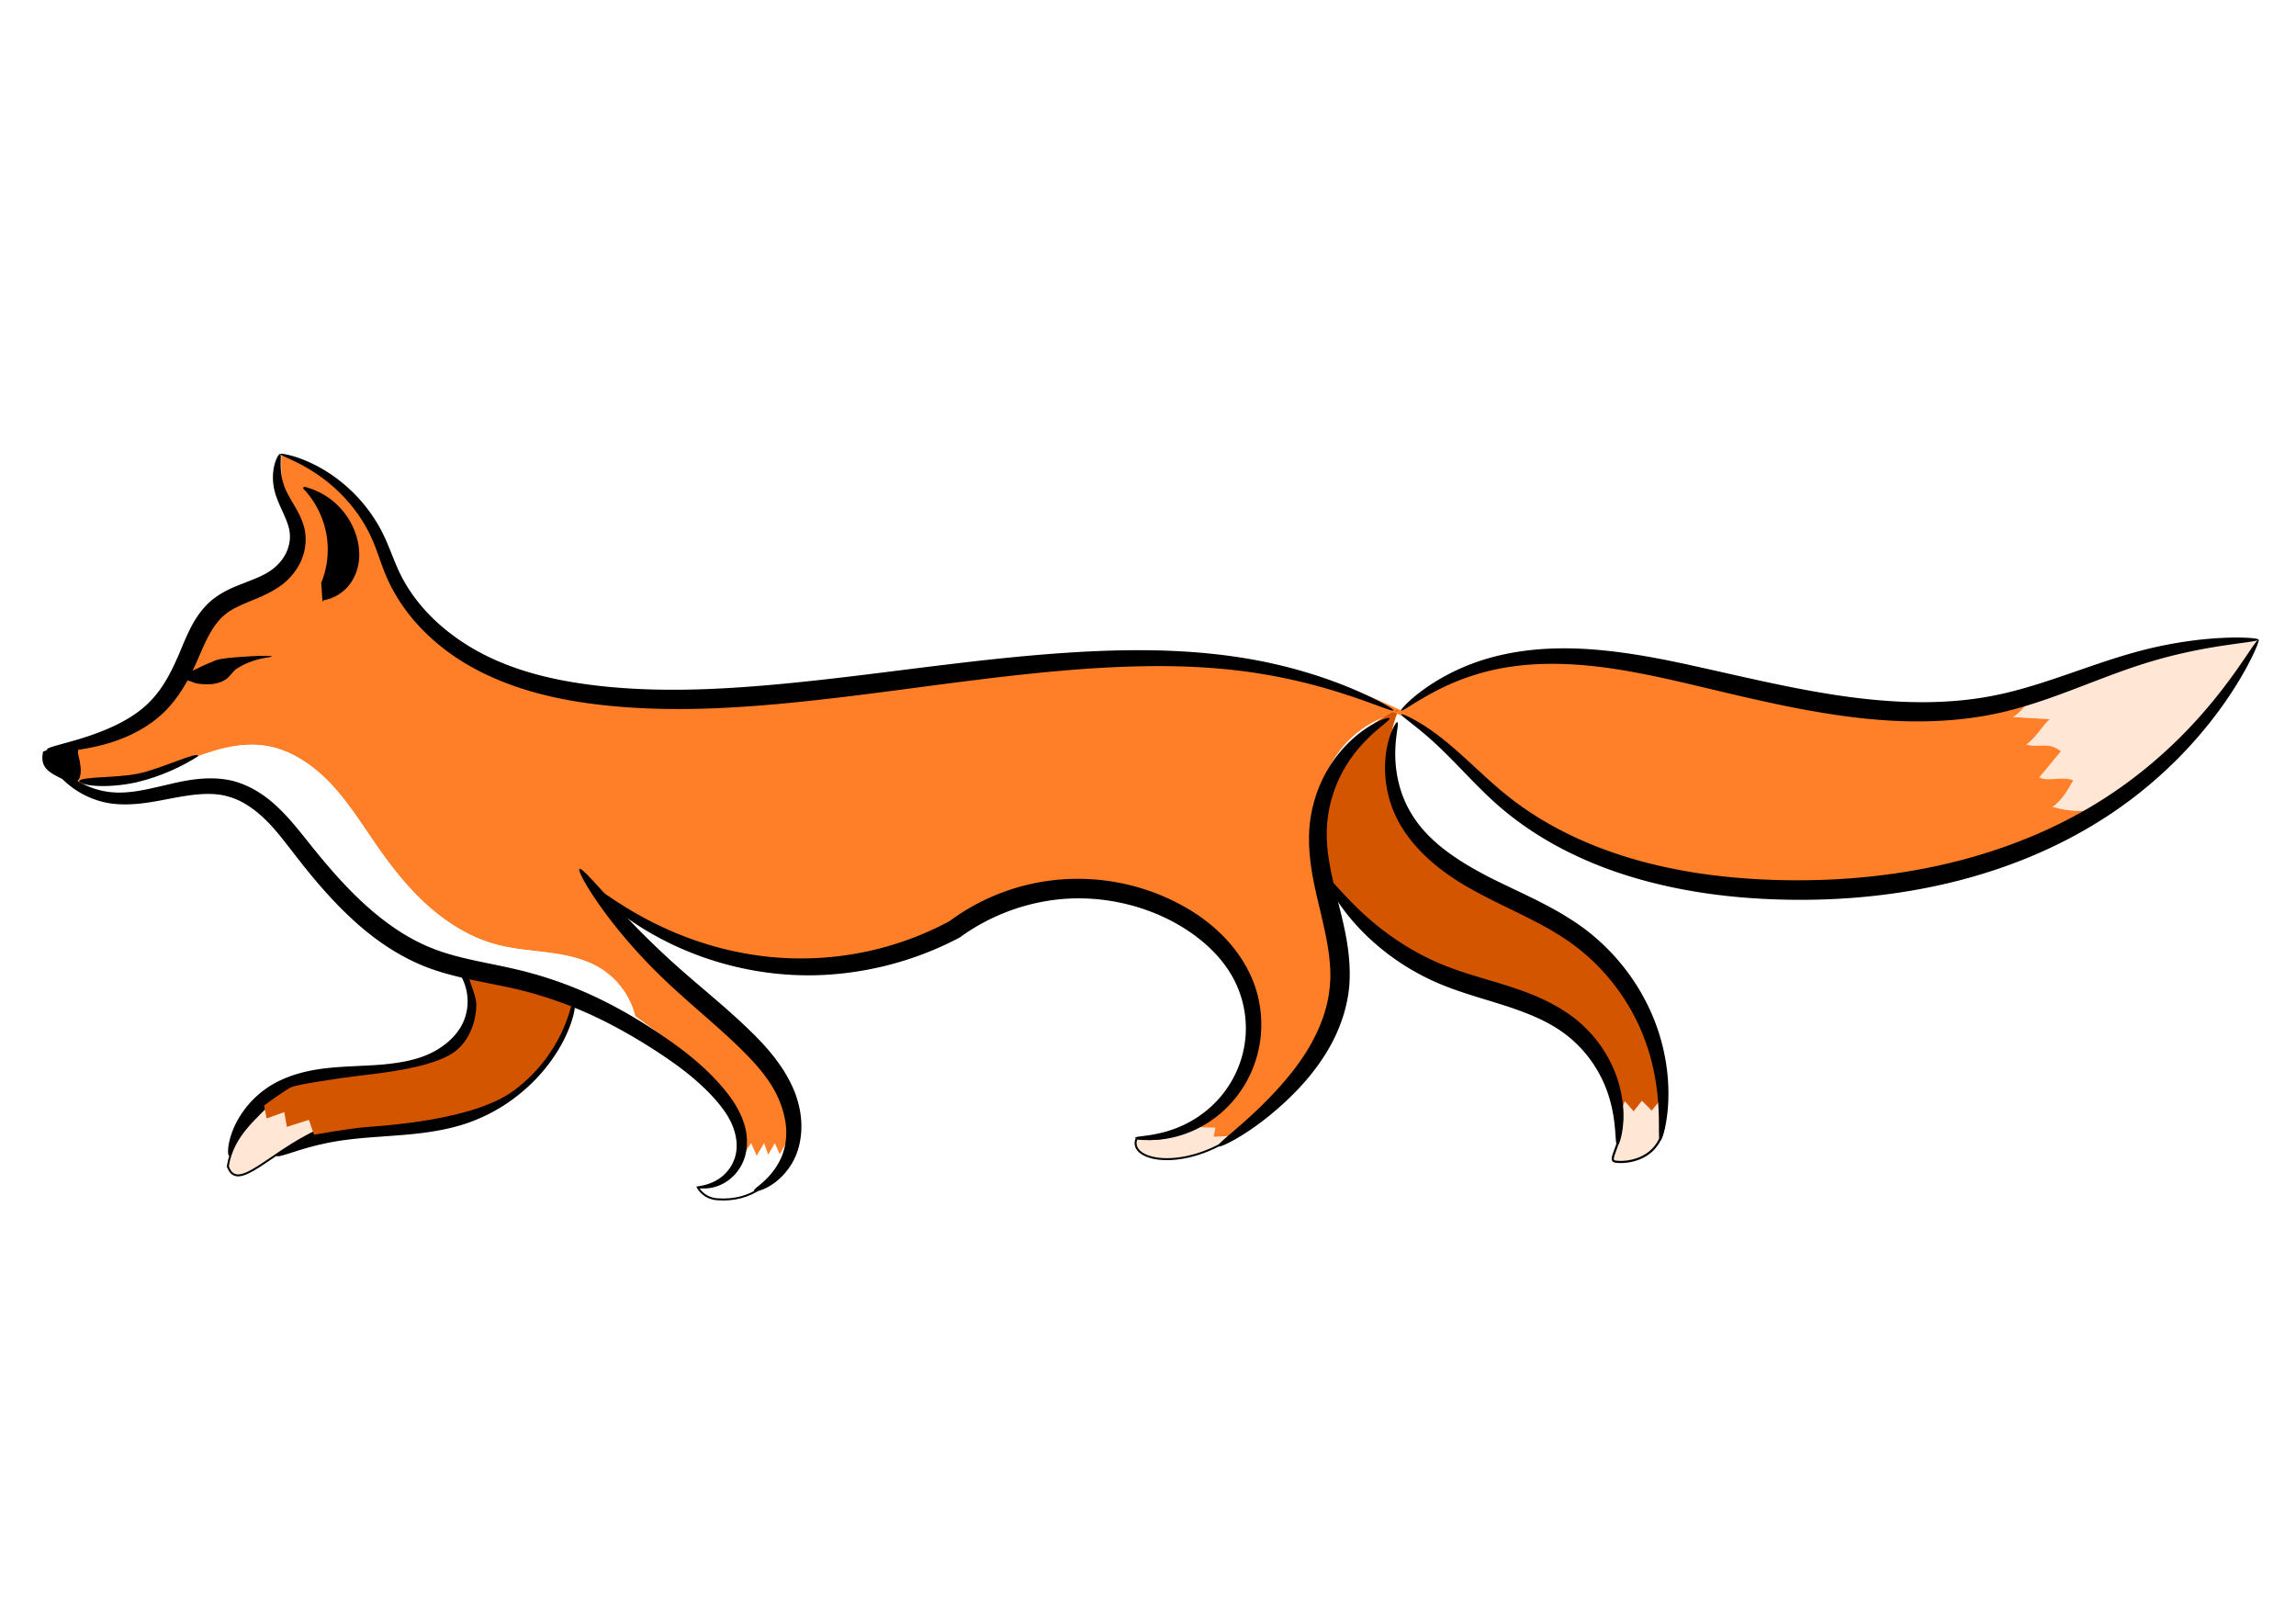 <?xml version="1.0"?>
<svg xmlns="http://www.w3.org/2000/svg" width="1052.362" height="744.094" viewBox="0 0 1052.362 744.094">
  <defs>
    <filter id="f">
      <feGaussianBlur stdDeviation="2.576"/>
    </filter>
    <filter id="d">
      <feGaussianBlur stdDeviation="2.383"/>
    </filter>
    <filter id="c">
      <feGaussianBlur stdDeviation=".531"/>
    </filter>
    <filter id="a">
      <feGaussianBlur stdDeviation="1.291"/>
    </filter>
    <filter id="b">
      <feGaussianBlur stdDeviation="1.418"/>
    </filter>
    <filter id="e">
      <feGaussianBlur stdDeviation=".61"/>
    </filter>
  </defs>
  <path d="M361.072 531.16c-6.678 10.293-16.258 19.614-32.282 18.435-6.51-.479-8.941-5.408-8.941-5.408 10.005.05 19.732-9.57 21.665-19.73l2.799-5.996 2.495 5.822 3.406-5.822c.17 1.874 2.105 3.402 1.888 5.295l3.058-5.295 2.236 5.095 2.842-5.095 2.451 4.57z" fill="none" stroke="#000" stroke-width=".9"/>
  <path d="M520.912 521.785c18.205 1.712 24.885-5.603 35.99-11.843l-1.219 2.608 6.61.195-.834 4.109 9.834-.344c-25.806 21.393-54.662 16.05-50.381 5.275z" fill="#ffe6d5" stroke="#000" stroke-width=".9"/>
  <path d="M334.037 545.713c.568-15.239-3.458-30.618-11.42-43.624-10.61-17.332-27.431-29.75-43.465-42.237-12.27-9.556-24.44-19.532-33.845-31.919a98.937 98.937 0 01-8.392-13.07 230.256 230.256 0 0023.25 14.033c10.766 5.66 21.987 10.466 33.57 14.171 17.481 5.591 35.873 8.659 54.208 7.842 25.699-1.145 50.575-9.866 73.468-21.6 11.51-5.9 22.759-12.633 35.22-16.097 14.826-4.121 30.695-3.367 45.678.137 19.139 4.478 37.54 13.666 50.767 28.205 8.821 9.695 15.253 21.898 16.51 34.945 1.248 12.951-2.727 26.186-10.2 36.837a61.626 61.626 0 01-15.545 15.382l-1.207 3.284 7.345.217-.928 4.565 10.927-.381a195.948 195.948 0 0023.73-22.678c14.12-15.967 25.927-35.179 27.628-56.425.903-11.284-1.084-22.593-3.556-33.64-2.473-11.046-5.446-22.028-6.561-33.292-.918-9.268-.554-18.71 1.655-27.757 2.21-9.048 6.303-17.697 12.354-24.777 7.743-9.06 18.66-15.352 30.38-17.511a281.068 281.068 0 00-62.679-21.792c-53.5-11.747-109.194-7.609-163.438 0-37.34 5.238-74.492 12.096-112.072 15.177-35.406 2.902-71.767 2.322-105.456-8.95-29.958-10.024-57.731-29.247-73.158-56.815-7.073-12.638-11.528-26.865-20.625-38.135-8.43-10.446-20.661-17.757-33.855-20.235a82.26 82.26 0 003.114 28.017c1.192 4.095 2.705 8.106 3.562 12.284.856 4.178 1.024 8.619-.45 12.621-1.298 3.527-3.81 6.52-6.777 8.827-2.967 2.307-6.382 3.972-9.864 5.385-6.965 2.825-14.478 4.805-20.327 9.526-4.14 3.34-7.176 7.867-9.581 12.612-2.405 4.745-4.234 9.757-6.373 14.627-5.765 13.125-14.052 25.476-25.683 33.855-10.01 7.212-22.296 11.216-34.634 11.285a30.194 30.194 0 013.113 8.562c.583 2.916.73 5.919.436 8.878a83.669 83.669 0 0032.63-2.326c8.12-2.235 15.843-5.682 23.664-8.806 12.449-4.972 25.826-9.211 39.073-7.154 13.096 2.034 24.6 10.085 33.633 19.783 9.034 9.697 16.005 21.087 23.6 31.948 7.632 10.91 15.997 21.406 25.983 30.214 9.985 8.808 21.681 15.909 34.553 19.315 8.794 2.327 17.939 2.896 26.952 4.122 9.013 1.226 18.144 3.2 25.88 7.985 8.704 5.384 15.17 14.274 17.61 24.214a702.762 702.762 0 0124.075 18.142c8.28 6.522 16.549 13.38 22.276 22.229 4.837 7.473 7.677 16.142 8.855 24.966.196 1.466.347 2.938.454 4.413l3.45-5.016 2.772 6.468 3.784-6.468 2.098 5.883 3.397-5.883 2.485 5.662 3.158-5.662 2.724 5.078" fill="#ff7f28" filter="url(#a)" transform="matrix(.9 0 0 .9 62.12 37.788)"/>
  <path d="M744.71 502.807l4.05 4.659 3.808-4.848 4.474 4.538 4.44-5.456c6.758 27.33-12.733 31.666-20.79 30.683-5.355-.653 5.665-8.821 2.045-29.712z" fill="#ffe6d5" stroke="#000" stroke-width=".998"/>
  <path d="M756.792 523.214l1.642-4.526 4.5 5.176 4.231-5.387 4.971 5.043 4.934-6.062s2.904-29.583-21.474-63.66c-15.782-22.059-42.926-34.395-55.858-40.173-24.38-10.894-53.382-35.771-56.959-50.08-3.643-9.787-7.71-23.54.275-43.75 0 0-.275-1.101-9.906 4.952-9.63 6.054-28.417 24.81-29.717 50.63-1.3 25.82 4.324 36.113 15.37 46.57 11.045 10.455 31.683 27.449 55.347 34.603 13.607 4.114 47.878 17.885 57.784 26.14 9.905 8.255 18.16 18.987 19.811 22.564 1.651 3.577 5.05 17.96 5.05 17.96z" fill="#d45500" filter="url(#b)" transform="matrix(.9 0 0 .9 62.12 37.788)"/>
  <path d="M558.27 525.32c-.17-.272.402-.993 1.614-2.14 1.212-1.146 3.063-2.72 5.42-4.742 4.713-4.044 11.47-9.893 18.91-17.877 2.897-3.115 5.895-6.544 8.808-10.328 2.913-3.783 5.74-7.922 8.229-12.471 4.207-7.702 7.556-16.634 8.304-26.178.549-6.121-.037-12.54-1.21-19.205-.9-5.115-2.101-10.21-3.271-15.238-1.52-6.265-2.999-12.556-3.952-18.772-.953-6.217-1.377-12.36-1.006-18.313a62.966 62.966 0 013.765-17.54 61.562 61.562 0 017.217-13.84 58.697 58.697 0 019.21-10.353c3.04-2.692 5.92-4.667 8.364-6.09 2.444-1.422 4.454-2.297 5.864-2.771 1.41-.475 2.222-.552 2.36-.286.139.266-.401.863-1.496 1.81-1.094.946-2.742 2.247-4.759 4.007-2.016 1.76-4.401 3.986-6.893 6.792-2.491 2.807-5.09 6.199-7.439 10.234a60.721 60.721 0 00-5.594 12.816 59.343 59.343 0 00-2.575 15.618c-.181 5.228.394 10.726 1.454 16.492s2.604 11.8 4.143 18.085c1.281 5.035 2.559 10.316 3.495 15.81 1.22 7.16 1.782 14.388 1.147 21.531-.549 5.572-1.83 10.866-3.592 15.796s-4.003 9.493-6.5 13.641c-2.943 4.894-6.198 9.234-9.515 13.105-3.316 3.87-6.694 7.273-9.949 10.279-8.338 7.72-15.949 12.965-21.419 16.19-2.735 1.612-4.943 2.722-6.5 3.371-1.557.65-2.463.84-2.634.568zM265.626 398.201c.396-.28 1.72.806 3.866 3.005 2.145 2.199 5.116 5.51 8.874 9.63 3.76 4.12 8.31 9.05 13.629 14.468a382.352 382.352 0 0018.208 17.392c3.8 3.392 7.845 6.852 12.046 10.436 4.2 3.584 8.555 7.292 12.935 11.21 3.246 2.904 6.405 5.837 9.428 8.818 3.78 3.698 7.374 7.574 10.512 11.645 3.137 4.072 5.816 8.338 7.879 12.759 2.563 5.446 3.965 11.172 4.254 16.522.29 5.351-.53 10.328-2.125 14.587a30.413 30.413 0 01-6.103 9.766c-2.29 2.463-4.631 4.163-6.645 5.308-2.013 1.144-3.704 1.743-4.883 2.015-1.18.271-1.853.223-1.965-.047-.113-.27.336-.75 1.21-1.488.875-.738 2.175-1.742 3.691-3.161 1.516-1.42 3.25-3.262 4.876-5.635 1.626-2.374 3.146-5.285 4.056-8.674 1.002-3.553 1.3-7.63.706-12.02-.593-4.391-2.079-9.099-4.363-13.632-1.894-3.724-4.38-7.356-7.331-10.93-2.951-3.575-6.366-7.093-10-10.628-2.936-2.832-6.015-5.655-9.195-8.498-4.29-3.835-8.584-7.551-12.745-11.223-4.162-3.673-8.19-7.3-11.977-10.92a251.544 251.544 0 01-17.748-18.782c-5.036-5.921-9.178-11.382-12.423-16.038-3.244-4.655-5.595-8.503-7.049-11.241-1.454-2.738-2.015-4.364-1.618-4.644z" fill-rule="evenodd"/>
  <path d="M520.307 521.34c.012-.192.602-.336 1.719-.49 1.117-.155 2.763-.322 4.88-.649a60.642 60.642 0 007.658-1.667 52.583 52.583 0 009.748-3.88 50.589 50.589 0 009.37-6.3 49.583 49.583 0 008.74-9.64 48.891 48.891 0 005.372-10.196 48.479 48.479 0 002.95-12.095c.412-3.731.387-7.63-.135-11.569a47.863 47.863 0 00-3.112-11.77c-2.532-6.348-6.607-12.28-11.898-17.56-5.29-5.279-11.797-9.904-18.915-13.621-7.207-3.71-15.122-6.542-23.457-8.271-8.335-1.73-17.09-2.357-25.884-1.668a92.011 92.011 0 00-13.084 2.021c-12.642 2.892-24.411 8.36-34.346 15.624a150.064 150.064 0 01-34.34 13.053 148.914 148.914 0 01-33.595 4.294 143.956 143.956 0 01-23.963-1.782 146.76 146.76 0 01-21.08-4.965 145.675 145.675 0 01-17.74-6.887 140.188 140.188 0 01-14.212-7.636c-8.296-5.098-14.238-9.95-18.066-13.473-1.914-1.762-3.302-3.198-4.183-4.224-.88-1.025-1.256-1.639-1.117-1.795.139-.156.786.15 1.92.864 1.136.713 2.758 1.832 4.876 3.266 4.236 2.868 10.46 7.017 18.83 11.385 8.368 4.368 18.914 8.947 31.494 12.353a149.71 149.71 0 0020.292 4.021 142.56 142.56 0 0022.78 1.065 144.136 144.136 0 0031.452-4.52c10.716-2.77 21.534-6.884 31.942-12.485 10.736-7.984 23.473-13.945 37.212-17.026a97.572 97.572 0 0114.24-2.108 99.456 99.456 0 0128.404 1.975 99.251 99.251 0 0125.595 9.335c7.84 4.113 14.971 9.398 20.787 15.51 5.815 6.11 10.314 13.047 13.171 20.472a54.51 54.51 0 013.221 13.715c.463 4.552.341 9.025-.28 13.286a53.897 53.897 0 01-3.878 13.629 53.44 53.44 0 01-6.564 11.2 52.798 52.798 0 01-10.286 10.176 51.706 51.706 0 01-10.708 6.184 49.561 49.561 0 01-10.822 3.22 44.925 44.925 0 01-8.234.706c-2.236-.021-3.935-.22-5.066-.436-1.132-.217-1.7-.45-1.688-.642z" fill-rule="evenodd"/>
  <path d="M999.742 370.66c-8.906.517-14.989.637-23.49-1.781 5.092-3.382 8.367-9.681 10.549-13.543-5.45-2.243-12.437.855-17.33-1.455 4.619-5.368 7.23-8.82 11.08-13.35-6.712-5.062-10.258-1.515-17.625-3.372 5.356-3.967 8.8-10.554 11.977-12.92l-19.003-1.135c3.912-1.42 7.199-8.135 12.074-9.942 30.777-11.404 78.35-28.757 112.535-29.92-16.393 28.012-31.943 50.313-80.767 87.418z" fill="#ffe6d5" filter="url(#c)" transform="matrix(.9 0 0 .9 62.12 37.788)"/>
  <path d="M999.742 370.66c-8.906.517-14.989.637-23.49-1.781 5.092-3.382 8.367-9.681 10.549-13.543-5.45-2.243-12.437.855-17.33-1.455 4.619-5.368 7.23-8.82 11.08-13.35-6.712-5.062-10.258-1.515-17.625-3.372 5.356-3.967 8.8-10.554 11.977-12.92l-19.003-1.135c3.912-1.42 7.199-8.135 12.074-9.942 0 0-5.246 1.324-14.975 4.437-9.728 3.113-41.637 3.502-61.094 2.724-19.457-.778-61.095-10.118-103.511-19.068-42.416-8.95-56.049-12.518-88.334-7.393-24.516 3.89-57.204 26.461-57.204 26.461l-4.402-.55s22.692 7.554 42.927 31.292c14.285 16.757 45.53 35.022 74.715 47.086 29.185 12.063 59.568 14.36 118.687 12.452 60.316-1.946 121.022-38.914 124.959-39.943z" fill="#ff8029" filter="url(#d)" transform="matrix(.9 0 0 .9 62.12 37.788)"/>
  <path d="M640.496 330.976c.325.122.23 1.25-.048 3.273s-.73 4.957-.884 8.706c-.155 3.75-.005 8.331 1.003 13.436 1.01 5.105 2.884 10.744 6.163 16.189 1.652 2.807 3.654 5.542 6.007 8.176 2.353 2.634 5.057 5.17 8.076 7.596s6.352 4.745 9.923 6.965c3.571 2.22 7.38 4.343 11.31 6.393 4.346 2.216 8.919 4.374 13.62 6.62 4.703 2.245 9.534 4.577 14.368 7.173 5.353 2.875 10.53 5.988 15.375 9.512 8.316 6.096 15.287 13.282 20.831 20.813 5.544 7.532 9.663 15.405 12.527 22.999a93.036 93.036 0 015.358 22.087c.773 6.694.705 12.557.294 17.319-.41 4.762-1.157 8.43-1.843 10.88-.686 2.45-1.306 3.687-1.682 3.62-.377-.066-.491-1.43-.516-3.915-.024-2.485.033-6.1-.192-10.67-.224-4.57-.737-10.1-1.972-16.315-1.235-6.214-3.197-13.115-6.299-20.233a96.06 96.06 0 00-12.348-20.716c-5.282-6.76-11.773-13.195-19.39-18.654-4.425-3.2-9.263-6.07-14.385-8.802-4.626-2.468-9.343-4.758-14.017-7.04-4.673-2.283-9.302-4.558-13.77-6.956-4.104-2.155-8.1-4.48-11.861-6.977-3.762-2.497-7.288-5.167-10.49-7.993-3.202-2.826-6.08-5.808-8.583-8.91-2.503-3.1-4.632-6.321-6.377-9.609a52.286 52.286 0 01-5.595-18.745c-.592-5.743-.158-10.74.616-14.706.775-3.966 1.88-6.917 2.803-8.832.923-1.914 1.654-2.806 1.978-2.684z" fill-rule="evenodd"/>
  <path d="M607.98 402.046c.434-.274 1.818 1.066 4.143 3.59 2.325 2.525 5.613 6.23 10.041 10.514 4.428 4.284 10.012 9.144 16.837 13.848 6.824 4.704 14.895 9.245 24.044 12.818 3.828 1.503 7.881 2.846 12.11 4.15 4.228 1.305 8.632 2.573 13.138 3.968 1.515.469 3.025.948 4.527 1.442 5.393 1.748 10.7 3.759 15.676 6.178 4.976 2.42 9.618 5.247 13.754 8.528a59.498 59.498 0 0111.851 12.789 58.114 58.114 0 016.897 13.59 55.24 55.24 0 012.867 13.12c.364 3.93.243 7.328-.069 10.068-.312 2.74-.812 4.825-1.283 6.205-.472 1.38-.912 2.06-1.23 2.01-.319-.051-.502-.828-.638-2.234-.137-1.407-.23-3.447-.476-6.026-.245-2.58-.645-5.704-1.44-9.224-.795-3.52-1.988-7.44-3.82-11.506a57.28 57.28 0 00-6.946-11.547c-2.948-3.802-6.56-7.467-10.828-10.633-3.65-2.74-7.818-5.105-12.389-7.187-4.57-2.082-9.544-3.884-14.716-5.585a346.717 346.717 0 00-4.397-1.386c-4.412-1.363-8.83-2.668-13.167-4.074-4.336-1.406-8.59-2.912-12.681-4.63a110.163 110.163 0 01-25.196-14.86c-6.946-5.465-12.388-11.119-16.459-16.136-4.07-5.018-6.788-9.394-8.411-12.52-1.624-3.125-2.174-4.997-1.74-5.27z" fill-rule="evenodd"/>
  <g fill-rule="evenodd">
    <path d="M206.139 439.275c.135-.205.585-.206 1.321.04.736.245 1.76.739 2.973 1.576 1.213.837 2.617 2.02 4.026 3.65a24.974 24.974 0 013.962 6.28 26.787 26.787 0 012.106 8.046c.307 3.007.143 6.31-.726 9.696-1.098 4.082-3.142 8.118-6.083 11.752-2.942 3.635-6.781 6.866-11.218 9.29-3.785 2.08-7.9 3.674-12.202 4.83-4.303 1.155-8.793 1.874-13.29 2.28-1.13.108-2.262.2-3.394.28-7.648.542-14.859.534-21.517 1.021-4.313.339-8.44.843-12.25 1.653-3.81.811-7.305 1.93-10.427 3.398-4.815 2.212-8.787 5.263-11.918 8.38-3.131 3.118-5.428 6.306-7.122 9.065-1.694 2.76-2.8 5.099-3.613 6.704-.814 1.605-1.352 2.482-1.739 2.405-.387-.078-.602-1.11-.465-3.003.136-1.894.638-4.654 1.897-8.001 1.258-3.347 3.289-7.288 6.457-11.25A43.885 43.885 0 01126 496.342c3.617-1.958 7.63-3.517 11.908-4.668 4.278-1.151 8.821-1.896 13.435-2.333 7.094-.708 14.395-.807 21.636-1.32 1.072-.075 2.133-.16 3.183-.258 4.163-.411 8.193-.993 11.95-1.894 3.758-.9 7.244-2.121 10.37-3.75 3.582-1.88 6.778-4.28 9.272-6.947 2.494-2.667 4.286-5.602 5.294-8.613.87-2.469 1.25-4.993 1.274-7.366a23.94 23.94 0 00-.846-6.572 25.682 25.682 0 00-2.351-5.707 33.379 33.379 0 00-2.62-3.974c-.798-1.055-1.467-1.858-1.893-2.458-.426-.6-.609-1.001-.473-1.206z"/>
    <path d="M263.154 459.694c.381.125.467 1.157.185 2.985-.283 1.827-.94 4.45-2.154 7.67-1.214 3.22-2.99 7.039-5.516 11.159a76.867 76.867 0 01-9.946 12.872 80.41 80.41 0 01-14.553 12.028c-5.655 3.647-12.103 6.789-19.162 8.989a89.983 89.983 0 01-5.246 1.437c-8.764 2.125-17.292 2.932-25.11 3.517-5.64.441-10.954.772-15.864 1.224-4.909.452-9.415 1.024-13.477 1.77-7.793 1.416-14.024 3.395-18.377 4.781-2.176.693-3.888 1.241-5.101 1.533-1.213.292-1.929.328-2.089.04-.16-.29.244-.888 1.189-1.739.944-.85 2.43-1.953 4.45-3.195 4.04-2.486 10.244-5.555 18.398-7.903 4.251-1.216 8.973-2.214 14.034-3.018 5.061-.803 10.459-1.411 16.028-2.031 7.716-.885 15.833-1.773 23.8-3.71 1.606-.39 3.183-.819 4.727-1.293 6.274-1.894 12.082-4.573 17.283-7.672a85.505 85.505 0 0013.735-10.202 90.76 90.76 0 0010.174-10.966c2.769-3.52 4.941-6.798 6.658-9.562 1.718-2.765 2.986-5.016 3.943-6.535.957-1.519 1.61-2.305 1.991-2.18z"/>
  </g>
  <g fill-rule="evenodd">
    <path d="M642.296 325.576c-.17-.2.425-1.061 1.792-2.479 1.367-1.418 3.511-3.39 6.505-5.69 2.995-2.3 6.845-4.927 11.62-7.538a98.207 98.207 0 0117.11-7.334c6.75-2.156 14.397-3.797 22.778-4.674 8.382-.878 17.5-.988 27.038-.297 7.783.558 15.858 1.598 24.164 3.01 8.305 1.413 16.84 3.199 25.553 5.14 9.341 2.073 18.943 4.284 28.773 6.408 9.83 2.125 19.889 4.16 30.161 5.822 3.219.521 6.423 1 9.612 1.429 11.974 1.6 23.77 2.496 35.107 2.416 11.338-.08 22.216-1.138 32.437-3.251 5.836-1.192 11.48-2.722 16.95-4.383 5.47-1.661 10.766-3.453 15.894-5.215 5.993-2.066 11.771-4.098 17.336-5.928 5.565-1.83 10.917-3.458 16.034-4.8a190.836 190.836 0 0122.4-4.469c6.643-.912 12.391-1.333 17.082-1.494 4.692-.16 8.328-.063 10.789.123 2.46.187 3.745.46 3.75.755.006.295-1.267.597-3.686.968-2.419.37-5.984.81-10.555 1.478-4.57.669-10.148 1.567-16.561 2.91a227.067 227.067 0 00-21.53 5.601c-4.903 1.537-10.056 3.35-15.47 5.365-5.413 2.014-11.087 4.23-17.06 6.49-5.106 1.937-10.442 3.905-16.037 5.749-5.594 1.843-11.446 3.562-17.592 4.95-10.78 2.41-22.222 3.698-34.067 3.92-11.845.22-24.092-.623-36.414-2.275a354.442 354.442 0 01-9.857-1.46c-10.51-1.702-20.724-3.8-30.631-6.01-9.907-2.208-19.508-4.525-28.787-6.725-8.635-2.04-17.002-3.945-25.082-5.499-8.08-1.554-15.874-2.758-23.355-3.502-9.148-.902-17.844-1.109-25.84-.61-7.996.498-15.293 1.698-21.782 3.392a106.837 106.837 0 00-16.733 5.884c-4.766 2.127-8.712 4.281-11.878 6.133-3.166 1.851-5.557 3.4-7.214 4.41-1.657 1.01-2.584 1.48-2.754 1.28z"/>
    <path d="M642.296 327.376c.152-.259 1.61.227 4.194 1.538 2.584 1.311 6.296 3.456 10.778 6.697a128.096 128.096 0 016.888 5.387c2.443 2.039 5.023 4.318 7.744 6.793 2.72 2.476 5.581 5.148 8.624 7.922 3.044 2.774 6.268 5.65 9.766 8.474 7.153 5.789 15.575 11.388 25.223 16.384 9.649 4.996 20.526 9.387 32.323 12.87 9.785 2.883 20.2 5.163 31.116 6.795 10.916 1.633 22.333 2.619 34.068 3 11.295.359 22.885.177 34.62-.686 15.21-1.119 29.954-3.337 43.96-6.58 13.861-3.212 27-7.443 39.105-12.47 12.106-5.026 23.179-10.848 33.07-17.147 12.99-8.264 23.939-17.304 32.96-26.003 9.023-8.699 16.131-17.056 21.657-24.186 5.525-7.131 9.484-13.036 12.208-17.059 2.724-4.022 4.232-6.161 4.582-5.978.35.183-.48 2.681-2.599 7.114-2.118 4.433-5.543 10.8-10.657 18.464-5.113 7.664-11.933 16.625-20.84 25.968a200.792 200.792 0 01-33.179 27.992c-10.105 6.793-21.477 13.08-33.943 18.5-12.467 5.42-26.027 9.971-40.341 13.395-14.45 3.458-29.66 5.812-45.321 6.967-12.085.891-24.002 1.042-35.594.598-12.053-.452-23.816-1.582-35.08-3.417-11.265-1.835-22.031-4.377-32.142-7.563-12.217-3.845-23.456-8.716-33.377-14.243-9.92-5.527-18.524-11.705-25.75-18.06-3.522-3.107-6.692-6.207-9.63-9.171-2.94-2.964-5.646-5.793-8.187-8.41-2.541-2.619-4.916-5.027-7.146-7.197a171.367 171.367 0 00-6.245-5.799c-4.033-3.553-7.362-6.104-9.605-7.871-2.243-1.767-3.402-2.76-3.25-3.018z"/>
  </g>
  <path d="M128.41 208.071c.07-.255 1.53-.16 4.229.512 2.698.672 6.644 1.937 11.438 4.339 4.793 2.401 10.449 5.96 16.134 11.233a71.61 71.61 0 018.364 9.233 69.75 69.75 0 017.35 12.034c1.276 2.675 2.404 5.46 3.525 8.267 1.122 2.807 2.236 5.639 3.542 8.383 3.467 7.371 8.534 14.511 15.103 20.983 6.568 6.471 14.64 12.274 23.71 16.905 7.733 3.94 16.211 7.05 25.261 9.412 9.05 2.363 18.672 3.98 28.591 5.06 12.614 1.36 25.72 1.83 39.202 1.604 13.481-.226 27.338-1.145 41.426-2.435 1.73-.159 3.463-.324 5.2-.494 23.737-2.323 46.779-5.44 68.866-8.133 11.044-1.346 21.848-2.594 32.373-3.642 10.524-1.048 20.77-1.895 30.69-2.481 16.05-.955 31.298-1.173 45.37-.497 14.071.677 26.967 2.242 38.43 4.464a223.196 223.196 0 0126.806 6.947c7.71 2.522 14.17 5.108 19.34 7.406 5.169 2.299 9.053 4.308 11.624 5.773 2.571 1.465 3.831 2.385 3.712 2.632-.119.247-1.611-.189-4.381-1.172-2.77-.983-6.82-2.512-12.1-4.33-5.279-1.82-11.79-3.928-19.48-5.982a251.885 251.885 0 00-26.513-5.595c-11.261-1.75-23.887-2.877-37.681-3.171-13.795-.295-28.76.248-44.592 1.444-9.79.744-19.914 1.732-30.342 2.902-10.429 1.171-21.16 2.524-32.164 3.958-22.009 2.868-45.11 6.088-69.082 8.434-1.754.172-3.505.338-5.253.498-14.243 1.31-28.34 2.2-42.128 2.347-13.787.148-27.263-.446-40.279-1.968-10.249-1.187-20.275-3.013-29.771-5.66-9.496-2.649-18.462-6.12-26.685-10.469-9.695-5.119-18.25-11.593-25.17-18.81-6.92-7.219-12.209-15.18-15.784-23.346-1.32-3.048-2.379-6.026-3.394-8.865-1.016-2.84-1.987-5.54-3.07-8.053a66.413 66.413 0 00-6.305-11.419 71.094 71.094 0 00-7.375-9.039 74.496 74.496 0 00-14.539-11.724c-4.368-2.706-8.005-4.382-10.478-5.508-2.474-1.127-3.792-1.722-3.72-1.977z" fill-rule="evenodd"/>
  <path d="M104.414 534.492c2.334-14.787 13.649-22.382 20.2-30.108l.052 6.07 8.086-2.909 1.177 6.769 10.112-3.23 2.21 6.686c-22.88 10.317-37.491 29.28-41.837 16.722z" fill="#ffe6d5" stroke="#000" stroke-width=".9"/>
  <path d="M66.772 527.518l8.984-3.23 1.309 7.52 11.235-3.589 2.607 7.558s16.884-2.985 25.445-3.763 55.235-3.144 76.271-18.678c25.294-18.68 29.575-44.751 29.575-44.751s-5.837-5.06-10.896-7.005c-5.059-1.946-20.624-6.226-26.85-7.004-6.227-.779-15.177-2.724-15.177-2.724-.389 4.67 4.28 12.063 4.28 17.9 0 5.837-2.334 19.457-14.008 25.683-11.674 6.226-30.742 8.561-43.973 10.118-13.23 1.556-32.688 4.67-35.8 5.837-3.114 1.167-14.313 9.556-14.313 9.556z" fill="#d45500" filter="url(#e)" transform="matrix(.9 0 0 .9 62.12 37.788)"/>
  <path d="M3.49 353.726c8.141-2.163 15.852-5.658 23.665-8.806 12.436-5.01 25.826-9.226 39.073-7.154 13.092 2.048 24.59 10.1 33.625 19.793 9.035 9.695 16.01 21.08 23.609 31.938 7.633 10.909 16 21.403 25.984 30.211 9.984 8.809 21.68 15.911 34.551 19.318 8.793 2.327 17.939 2.896 26.952 4.123 9.013 1.226 18.144 3.2 25.88 7.984 8.704 5.384 15.17 14.274 17.61 24.214a880.904 880.904 0 00-45.127-14.308c-17.74-5.104-35.687-9.667-52.831-16.51-15.226-6.077-29.909-14.055-41.825-25.315-16.105-15.22-26.496-35.76-42.925-50.63-8.042-7.279-17.826-13.204-28.617-14.308-7.988-.818-15.99 1.039-23.745 3.12-7.756 2.08-15.555 4.416-23.583 4.584-8.589.18-17.215-2.208-24.49-6.778a76.226 76.226 0 0032.195-1.476" fill="#fff" filter="url(#f)" transform="matrix(.9 0 0 .9 62.12 37.788)"/>
  <path d="M21.086 344.583c.215-.107.797.591 1.844 1.909 1.047 1.317 2.576 3.257 4.849 5.456a41.418 41.418 0 009.263 6.786c3.953 2.118 8.84 3.895 14.41 4.34 3.767.337 7.825.054 12.195-.671 4.369-.726 9.05-1.897 14.06-3.03 4.192-1.01 8.739-1.975 13.578-2.422 4.84-.446 9.972-.373 15.287.874 3.797.974 7.44 2.534 10.87 4.554 3.428 2.02 6.64 4.499 9.57 7.261 5.481 5.125 10.158 11.077 14.816 16.916 7.745 9.66 16.052 19.483 25.75 28.248 8.098 7.303 17.203 13.912 27.377 18.445 1.123.5 2.254.973 3.394 1.417 6.317 2.512 12.966 4.155 19.713 5.61 6.747 1.456 13.591 2.725 20.321 4.378a183.338 183.338 0 0132.285 11.166c12.089 5.499 22.9 11.966 32.576 18.532 5.714 3.859 11.101 7.846 15.948 12.004 4.846 4.158 9.152 8.485 12.827 12.94 1.875 2.26 3.593 4.605 5.057 7.016 1.464 2.412 2.674 4.89 3.578 7.408 1.086 3.005 1.65 6.076 1.718 8.995.069 2.92-.358 5.688-1.195 8.181a20.98 20.98 0 01-3.699 6.573 20.396 20.396 0 01-4.769 4.208 19.304 19.304 0 01-5.35 2.344c-1.621.432-3.03.58-4.157.6-1.128.02-1.978-.088-2.54-.218-.563-.13-.839-.281-.833-.416.005-.136.29-.253.828-.388s1.33-.29 2.336-.553a23.136 23.136 0 003.594-1.246 19.275 19.275 0 004.334-2.639 18.354 18.354 0 003.61-3.93 17.81 17.81 0 002.541-5.585c.54-2.028.71-4.276.474-6.654s-.878-4.887-1.892-7.353c-.864-2.087-2.023-4.153-3.43-6.203-1.409-2.05-3.066-4.086-4.883-6.122-3.591-4.002-7.79-7.886-12.533-11.652-4.744-3.767-10.035-7.416-15.69-11.037-9.612-6.123-20.194-12.14-31.836-17.182a182.602 182.602 0 00-30.944-10.244c-6.433-1.498-13.208-2.696-20.151-4.176-6.944-1.48-14.056-3.245-21.122-5.979a89.592 89.592 0 01-3.777-1.59c-11.295-5.062-21.167-12.228-29.694-20.09-10.198-9.386-18.699-19.642-26.394-29.589-4.646-5.974-8.916-11.686-13.712-16.315-2.568-2.458-5.276-4.668-8.088-6.454-2.812-1.785-5.73-3.146-8.722-3.952-4.153-1.234-8.494-1.386-12.823-1.088-4.33.299-8.647 1.048-12.802 1.798-4.964.97-9.877 1.95-14.613 2.465-4.736.514-9.295.564-13.577-.02-6.391-.927-11.721-3.317-15.876-6.021-4.154-2.705-7.154-5.732-9.257-8.396-2.103-2.664-3.33-4.973-4.015-6.581-.685-1.608-.844-2.52-.629-2.628z" fill-rule="evenodd"/>
  <path d="M37.2 339.076c7.11-1.533-3.547-.274-1.433 7.6 1.839 6.852 1.366 13.818-4.628 11.1-10.11-4.261-12.267-6.752-11.184-13.09 5.493-2.566 14.138-4.917 17.246-5.61z" stroke="#000" stroke-width=".562"/>
  <path d="M99.015 302.527c3.836-1.071 7.863-1.167 11.81-1.536 4.583-.252 9.192-.65 13.78-.342-.398.759-3.182.682-4.492 1.09-4.211.933-8.356 2.491-11.943 4.915-2.034 1.621-3.21 4.188-5.683 5.278-3.793 2.06-8.3 1.845-12.438 1.273-1.626-.454-3.112-1.394-4.854-1.363-2.554-.552-5.028.611-2.671-1.156 2.356-1.768 9.288-5.28 16.49-8.16z"/>
  <path d="M128.41 208.071c.215.074.297.503.305 1.248.009.745-.054 1.808-.064 3.162-.01 1.355.036 3.004.3 4.881a26.068 26.068 0 001.628 6.172c.524 1.324 1.216 2.7 2.038 4.17.823 1.47 1.775 3.035 2.758 4.765.851 1.454 1.72 3.048 2.493 4.824.773 1.776 1.452 3.734 1.88 5.924.79 4.44.259 9.33-1.772 13.855-1.853 4.122-4.814 7.877-8.604 10.795-4.463 3.382-9.564 5.56-14.38 7.5-4.49 1.909-8.872 3.676-12.086 6.475-1.798 1.466-3.379 3.333-4.815 5.45-.882 1.3-1.7 2.68-2.473 4.094-2.062 3.83-3.72 8.046-5.622 12.269-1.866 4.214-3.961 8.329-6.373 12.139-2.411 3.81-5.14 7.314-8.204 10.372-5.184 5.036-10.89 8.48-16.359 10.961-5.469 2.482-10.702 4.004-15.287 5.024-6.846 1.554-12.43 2.076-16.265 2.147-3.834.071-5.928-.288-5.978-.815-.049-.528 1.945-1.183 5.551-2.175 3.606-.992 8.832-2.343 15.154-4.547 4.21-1.489 8.945-3.357 13.726-5.924 4.781-2.568 9.609-5.834 13.678-10.3 2.481-2.636 4.691-5.729 6.702-9.18 2.011-3.45 3.823-7.258 5.563-11.255 1.726-4.039 3.424-8.454 5.776-12.932a46.074 46.074 0 012.97-4.971c1.826-2.647 3.985-5.12 6.528-7.257 4.747-3.81 9.917-5.95 14.565-7.697 4.885-1.94 9.32-3.563 12.652-6.021 2.841-2.051 5.137-4.643 6.561-7.465 1.554-3.07 2.194-6.455 1.85-9.49-.133-1.52-.545-3.035-1.075-4.538-.53-1.502-1.176-2.992-1.822-4.46-.791-1.73-1.602-3.45-2.306-5.16s-1.302-3.409-1.731-5.078a25.526 25.526 0 01-.746-7.529c.112-2.189.495-4.014.937-5.443.442-1.428.943-2.463 1.365-3.122.423-.658.766-.942.981-.868z" fill-rule="evenodd"/>
  <path d="M139.17 223.443c6.238 6.439 10.263 14.984 11.255 23.893a41.034 41.034 0 01-2.75 19.881l.528 7.427a18.786 18.786 0 0010.25-5.418c3.037-3.143 4.901-7.33 5.515-11.658.615-4.326.018-8.78-1.413-12.91a33.073 33.073 0 00-8.982-13.595 33.073 33.073 0 00-14.403-7.62" stroke="#000" stroke-width=".9"/>
  <path d="M36.109 357.906c1.733 2.753 15.13 3.2 26.565.566 11.435-2.633 21.961-7.882 28.069-11.901.687-2.833-17.262 5.991-27.746 8.022-10.483 2.03-24.728 1.134-26.888 3.313z" fill-rule="evenodd"/>
</svg>
